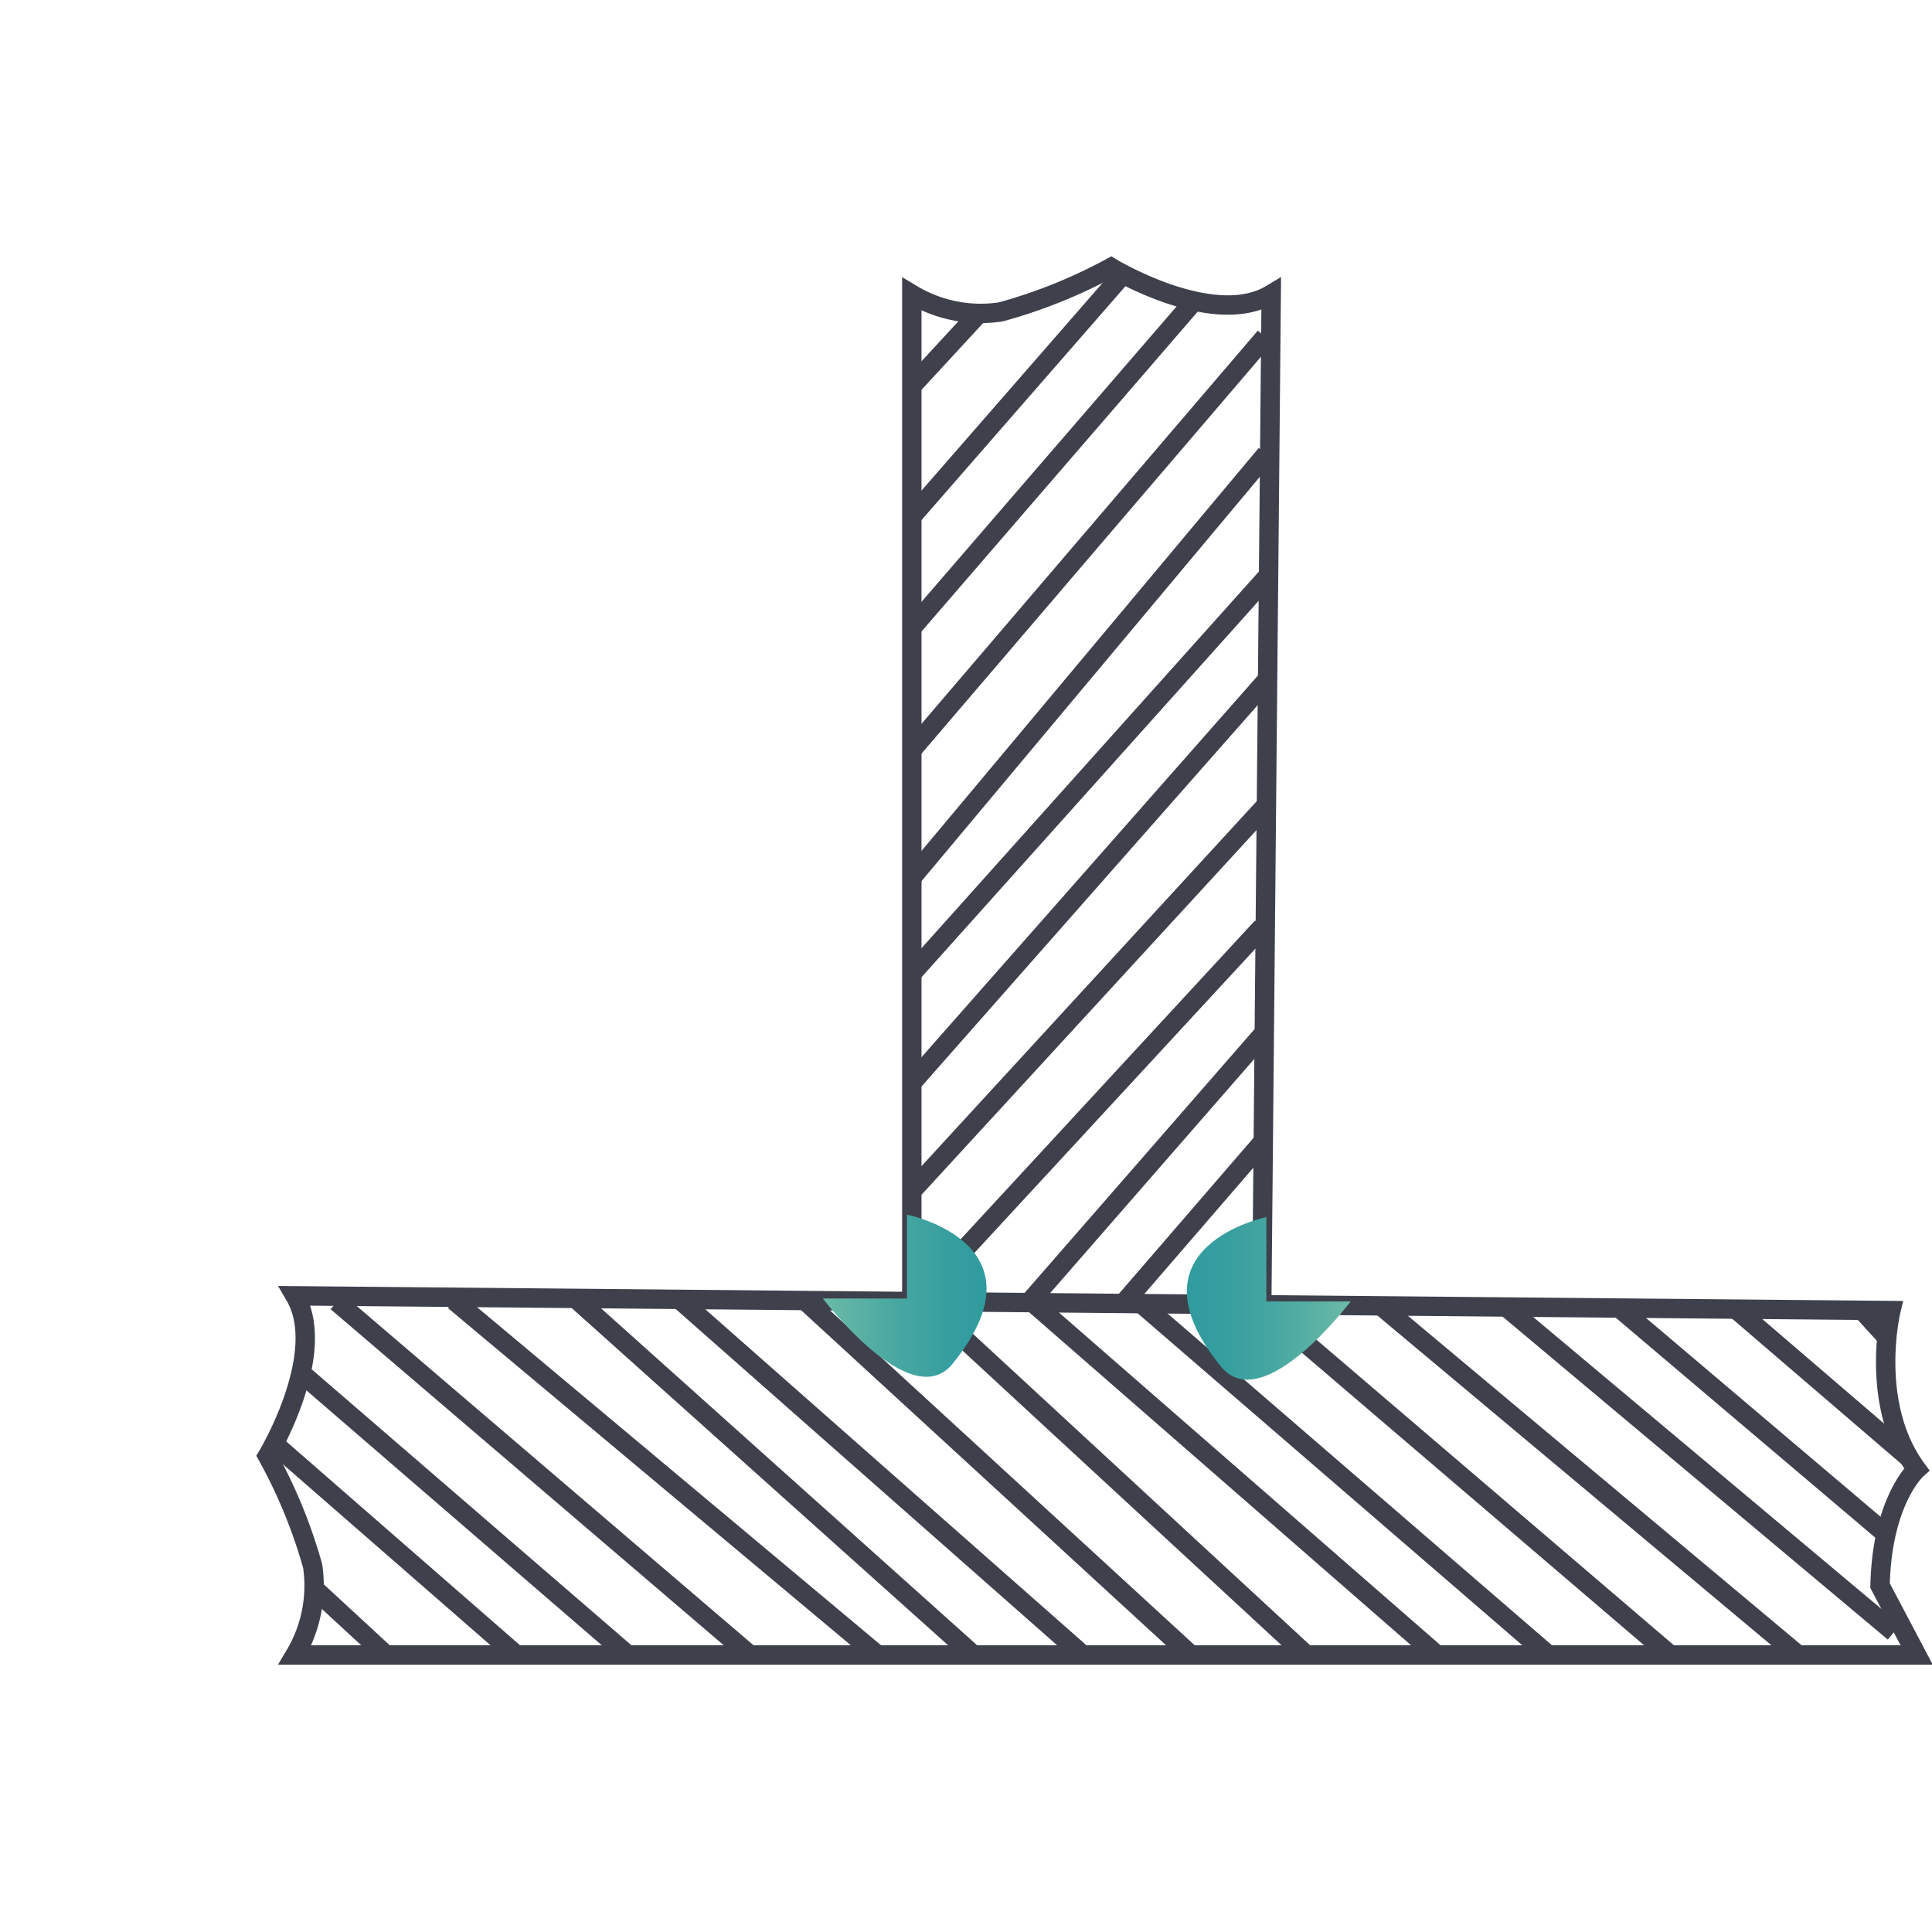 <svg xmlns="http://www.w3.org/2000/svg" xmlns:xlink="http://www.w3.org/1999/xlink" width="35.16mm" height="35.16mm" viewBox="0 0 99.67 99.67"><defs><style>.cls-1,.cls-3{fill:none;}.cls-2{clip-path:url(#clip-path);}.cls-3{stroke:#3e414c;stroke-miterlimit:10;}.cls-4{clip-path:url(#clip-path-2);}.cls-5{clip-path:url(#clip-path-3);}.cls-6{fill:url(#Degradado_sin_nombre_21);}.cls-7{fill:url(#Degradado_sin_nombre_21-2);}</style><clipPath id="clip-path" transform="translate(13.22 11.99)"><path class="cls-1" d="M2,54.86l82.33.76s-1.16,4.81,1.33,8.19c0,0-1.79,1.6-1.89,6l1.89,3.58H2a7,7,0,0,0,.91-4.59A26.55,26.55,0,0,0,.58,63.12S3.75,57.85,2,54.86Z"></path></clipPath><clipPath id="clip-path-2" transform="translate(13.22 11.99)"><rect class="cls-1" x="30.67" width="24.57" height="55.35"></rect></clipPath><clipPath id="clip-path-3" transform="translate(13.22 11.99)"><path class="cls-1" d="M52.36,3.19l-.77,82.33s-4.8-1.16-8.19,1.33c0,0-1.59-1.79-6-1.89l-3.58,1.89V3.19a6.9,6.9,0,0,0,4.59.91A26.73,26.73,0,0,0,44.1,1.81S49.36,5,52.36,3.19Z"></path></clipPath><linearGradient id="Degradado_sin_nombre_21" x1="29.23" y1="54.86" x2="37.68" y2="54.86" gradientUnits="userSpaceOnUse"><stop offset="0" stop-color="#6cbba6"></stop><stop offset="0.11" stop-color="#62b6a5"></stop><stop offset="0.46" stop-color="#47a7a1"></stop><stop offset="0.77" stop-color="#369e9f"></stop><stop offset="1" stop-color="#309b9e"></stop></linearGradient><linearGradient id="Degradado_sin_nombre_21-2" x1="-2384.68" y1="54.99" x2="-2376.24" y2="54.99" gradientTransform="matrix(-1, 0, 0, 1, -2328.23, 0)" xlink:href="#Degradado_sin_nombre_21"></linearGradient></defs><title>03_1</title><g id="Capa_2" data-name="Capa 2"><g id="Capa_1-2" data-name="Capa 1"><g class="cls-2"><line class="cls-3" x1="97.33" y1="68.98" x2="95.4" y2="66.87"></line><line class="cls-3" x1="99.26" y1="75.87" x2="88.75" y2="66.85"></line><line class="cls-3" x1="82.96" y1="66.99" x2="97.71" y2="79.49"></line><line class="cls-3" x1="97.71" y1="84.2" x2="77.24" y2="67.04"></line><line class="cls-3" x1="70.92" y1="67.1" x2="92.74" y2="85.36"></line><line class="cls-3" x1="86.15" y1="85.36" x2="64.86" y2="67.16"></line><line class="cls-3" x1="80.23" y1="85.68" x2="58.41" y2="66.85"></line><line class="cls-3" x1="74.11" y1="85.36" x2="53.35" y2="67.26"></line><line class="cls-3" x1="67.72" y1="85.68" x2="47.83" y2="67.31"></line><line class="cls-3" x1="61.42" y1="85.36" x2="41.26" y2="66.85"></line><line class="cls-3" x1="34.92" y1="66.92" x2="55.76" y2="85.29"></line><line class="cls-3" x1="50.2" y1="85.36" x2="29.75" y2="67.04"></line><line class="cls-3" x1="23.43" y1="67.1" x2="45.25" y2="85.36"></line><line class="cls-3" x1="38.67" y1="85.36" x2="17.38" y2="67.16"></line><line class="cls-3" x1="32.74" y1="85.68" x2="10.92" y2="66.85"></line><line class="cls-3" x1="26.62" y1="85.36" x2="5.86" y2="67.26"></line><line class="cls-3" x1="20.24" y1="85.68" x2="0.34" y2="67.31"></line></g><path class="cls-3" d="M2,54.86l82.33.76s-1.16,4.81,1.33,8.19c0,0-1.79,1.6-1.89,6l1.89,3.58H2a7,7,0,0,0,.91-4.59A26.55,26.55,0,0,0,.58,63.12S3.75,57.85,2,54.86Z" transform="translate(13.22 11.99)"></path><g class="cls-4"><g class="cls-5"><line class="cls-3" x1="63.44" y1="97.33" x2="65.55" y2="95.4"></line><line class="cls-3" x1="56.56" y1="99.26" x2="65.58" y2="88.75"></line><line class="cls-3" x1="65.43" y1="82.96" x2="52.93" y2="97.71"></line><line class="cls-3" x1="48.22" y1="97.71" x2="65.38" y2="77.24"></line><line class="cls-3" x1="65.32" y1="70.92" x2="47.06" y2="92.74"></line><line class="cls-3" x1="47.06" y1="86.15" x2="65.27" y2="64.86"></line><line class="cls-3" x1="46.74" y1="80.23" x2="65.58" y2="58.41"></line><line class="cls-3" x1="47.06" y1="74.11" x2="65.16" y2="53.35"></line><line class="cls-3" x1="46.74" y1="67.72" x2="65.11" y2="47.83"></line><line class="cls-3" x1="47.06" y1="61.42" x2="65.58" y2="41.26"></line><line class="cls-3" x1="65.5" y1="34.92" x2="47.13" y2="55.76"></line><line class="cls-3" x1="47.06" y1="50.2" x2="65.38" y2="29.75"></line><line class="cls-3" x1="65.32" y1="23.43" x2="47.06" y2="45.25"></line><line class="cls-3" x1="47.06" y1="38.67" x2="65.27" y2="17.38"></line><line class="cls-3" x1="46.74" y1="32.74" x2="65.58" y2="10.92"></line><line class="cls-3" x1="47.06" y1="26.62" x2="65.16" y2="5.86"></line><line class="cls-3" x1="46.74" y1="20.24" x2="65.11" y2="0.34"></line></g><path class="cls-3" d="M52.36,3.19l-.77,82.33s-4.8-1.16-8.19,1.33c0,0-1.59-1.79-6-1.89l-3.58,1.89V3.19a6.9,6.9,0,0,0,4.59.91A26.73,26.73,0,0,0,44.1,1.81S49.36,5,52.36,3.19Z" transform="translate(13.22 11.99)"></path></g><path class="cls-6" d="M29.23,55h4.34V50.67s7.38,1.49,2.35,7.7C33.77,61,29.23,55,29.23,55Z" transform="translate(13.22 11.99)"></path><path class="cls-7" d="M56.46,55.15H52.11V50.8s-7.37,1.5-2.35,7.7C51.92,61.17,56.46,55.15,56.46,55.15Z" transform="translate(13.22 11.99)"></path></g></g></svg>